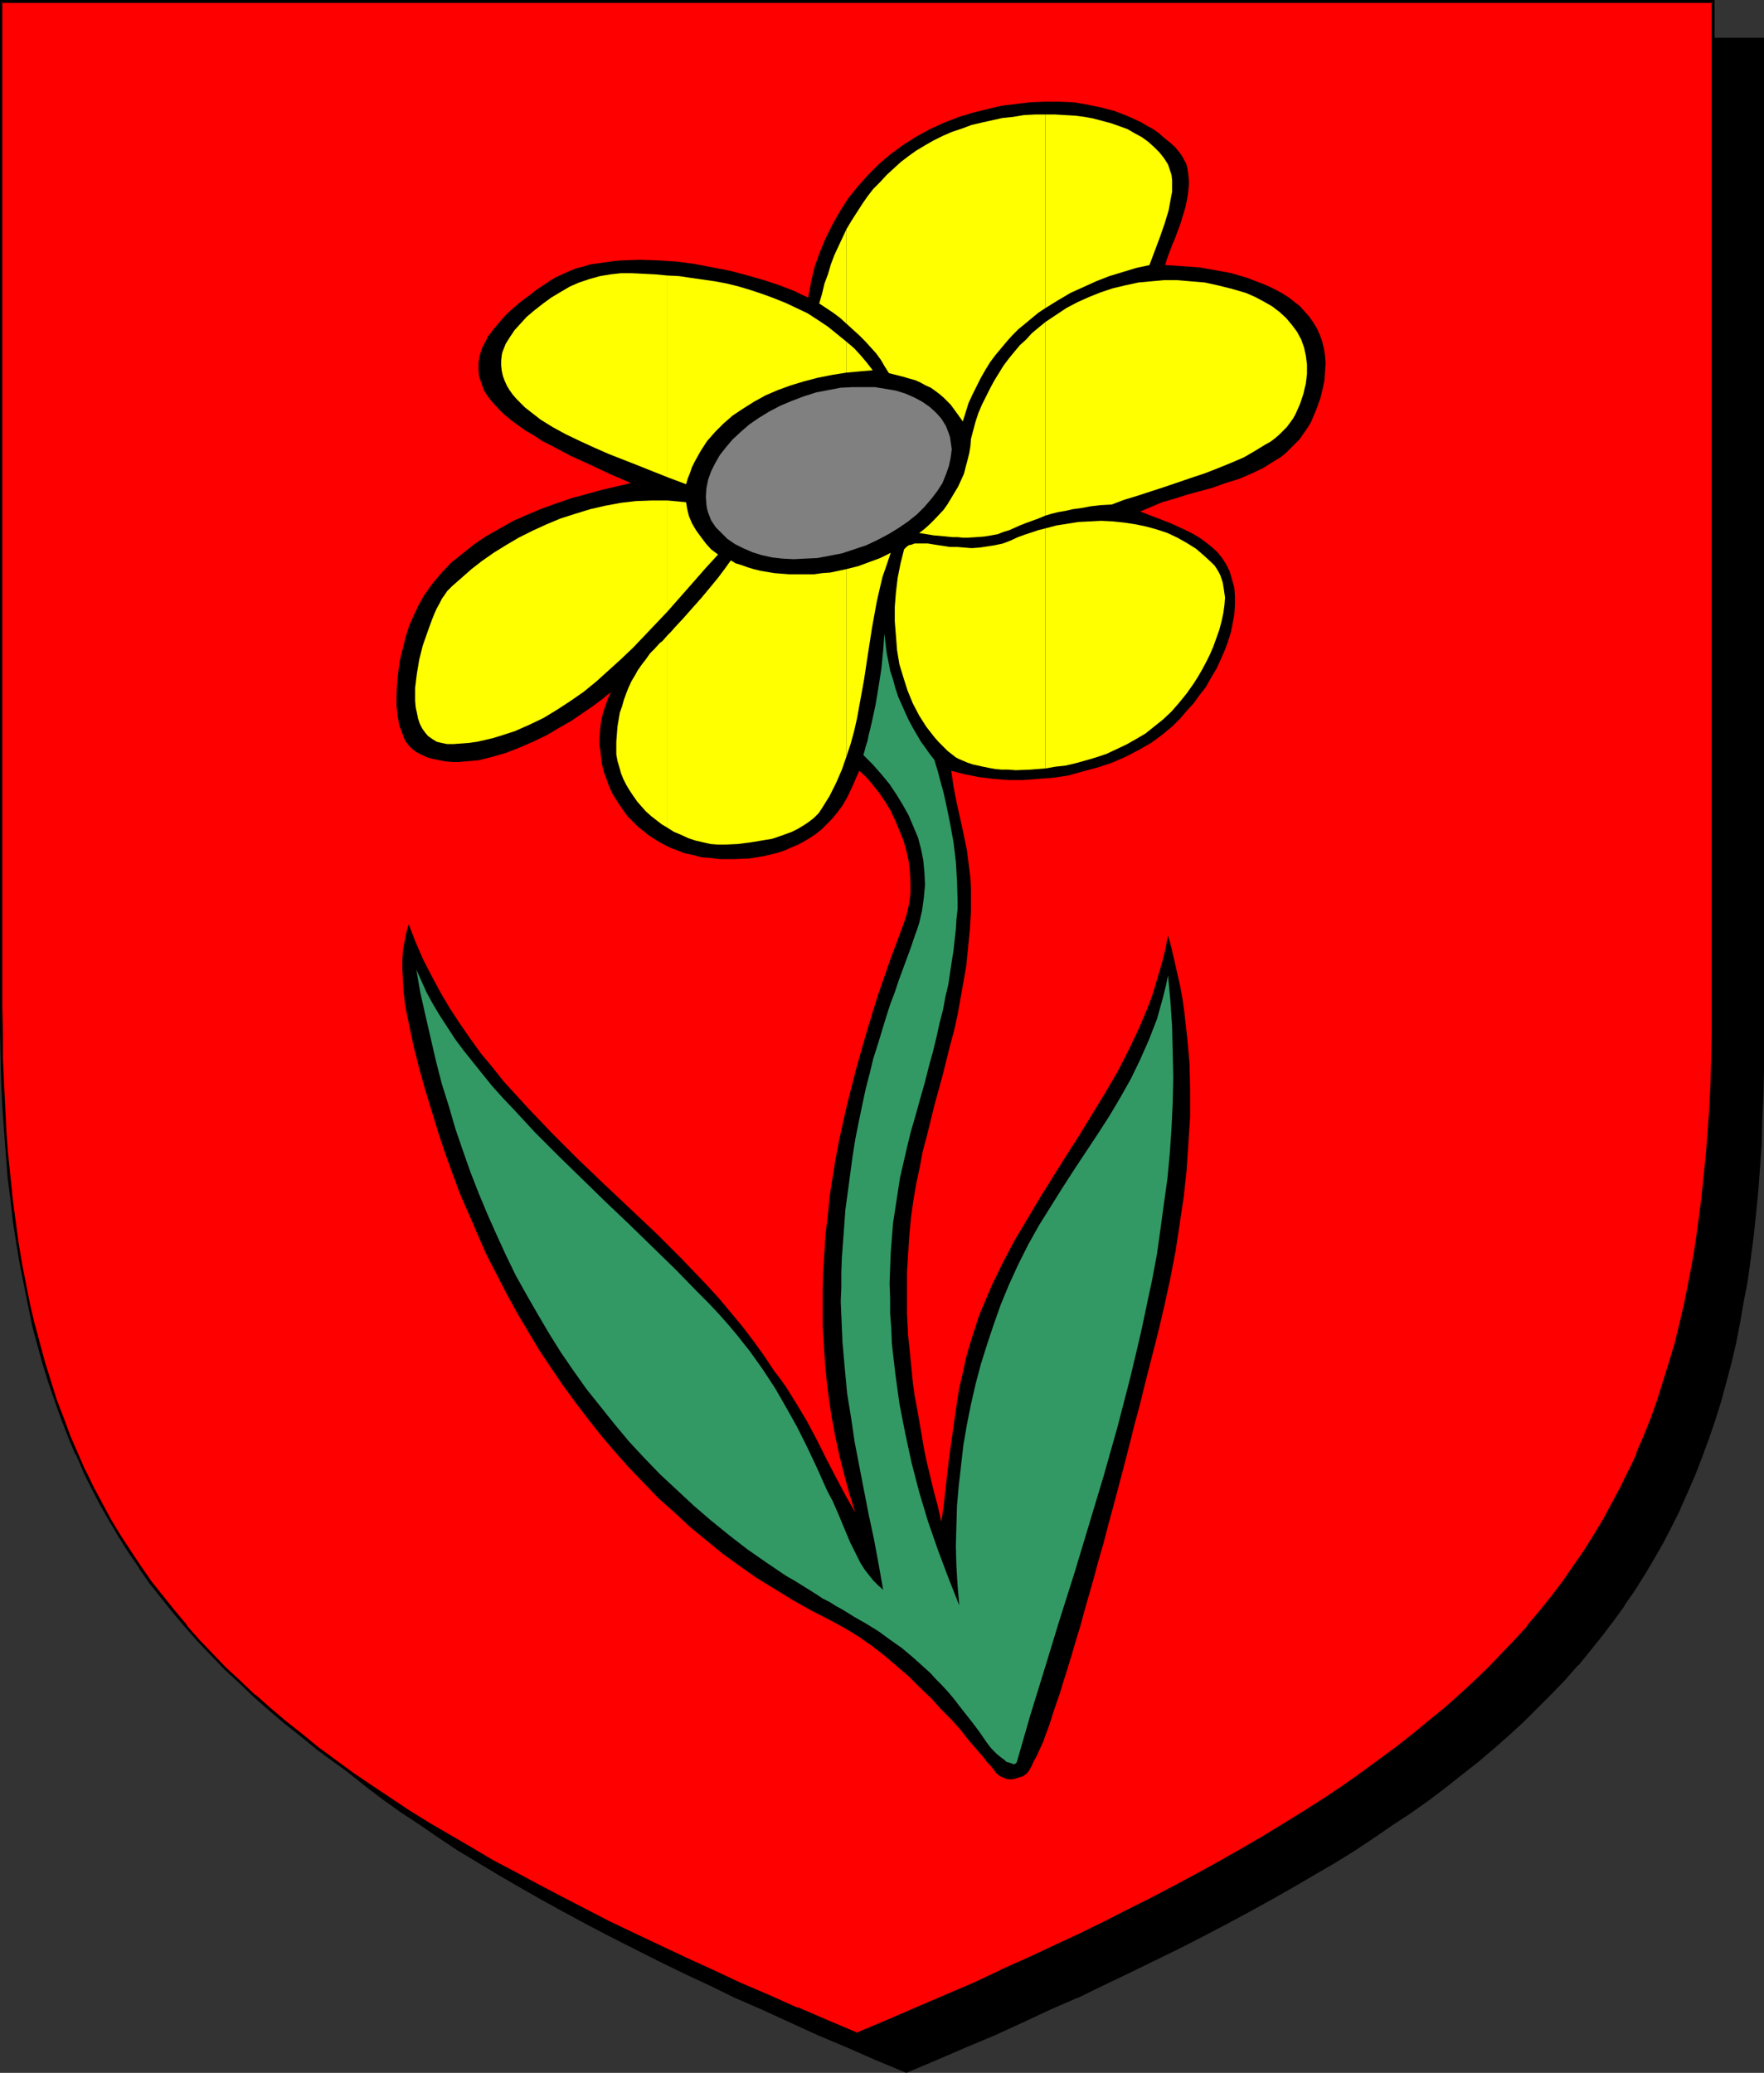 <?xml version="1.0" encoding="UTF-8" standalone="no"?>
<svg
   version="1.0"
   width="129.724mm"
   height="152.441mm"
   id="svg22"
   sodipodi:docname="Sunflower.wmf"
   xmlns:inkscape="http://www.inkscape.org/namespaces/inkscape"
   xmlns:sodipodi="http://sodipodi.sourceforge.net/DTD/sodipodi-0.dtd"
   xmlns="http://www.w3.org/2000/svg"
   xmlns:svg="http://www.w3.org/2000/svg">
  <rect width="100%" height="100%" fill="#333333" stroke="none"/>
  <sodipodi:namedview
     id="namedview22"
     pagecolor="#ffffff"
     bordercolor="#000000"
     borderopacity="0.25"
     inkscape:showpageshadow="2"
     inkscape:pageopacity="0.0"
     inkscape:pagecheckerboard="0"
     inkscape:deskcolor="#d1d1d1"
     inkscape:document-units="mm" />
  <defs
     id="defs1">
    <pattern
       id="WMFhbasepattern"
       patternUnits="userSpaceOnUse"
       width="6"
       height="6"
       x="0"
       y="0" />
  </defs>
  <path
     style="fill:#000000;fill-opacity:1;fill-rule:evenodd;stroke:none"
     d="m 251.934,575.832 8.403,-3.555 8.08,-3.555 8.08,-3.393 7.757,-3.555 7.757,-3.393 7.434,-3.393 7.272,-3.555 7.11,-3.393 6.949,-3.393 6.949,-3.393 6.626,-3.393 6.464,-3.393 6.302,-3.393 6.141,-3.393 5.979,-3.393 5.818,-3.393 5.656,-3.393 5.656,-3.393 5.333,-3.555 5.171,-3.393 5.171,-3.555 4.848,-3.555 4.848,-3.555 4.686,-3.555 4.363,-3.716 4.363,-3.716 4.202,-3.716 4.202,-3.716 3.878,-3.878 3.717,-3.878 3.717,-3.878 3.555,-3.878 3.394,-4.039 3.232,-4.039 3.07,-4.201 3.07,-4.201 2.909,-4.201 2.747,-4.362 2.586,-4.362 2.586,-4.524 2.424,-4.686 2.262,-4.524 2.101,-4.847 2.101,-4.847 1.939,-4.847 1.778,-5.009 1.778,-5.17 1.616,-5.17 1.454,-5.332 1.293,-5.493 1.293,-5.493 1.293,-5.655 0.97,-5.655 0.97,-5.978 0.97,-5.816 0.808,-6.14 0.646,-6.301 0.646,-6.301 0.485,-6.463 0.323,-6.624 0.323,-6.786 0.323,-6.947 v -6.947 l 0.162,-7.109 V 10.825 H 251.934 14.059 v 279.514 0 7.109 l 0.162,7.109 0.323,6.947 0.323,6.624 0.323,6.624 0.485,6.463 0.646,6.463 0.646,6.14 0.808,6.14 0.808,5.978 0.97,5.816 0.97,5.816 1.293,5.655 1.293,5.493 1.293,5.493 1.616,5.17 1.616,5.332 1.616,5.009 1.778,5.009 1.939,5.009 2.101,4.847 2.101,4.686 2.262,4.686 2.424,4.524 2.586,4.524 2.586,4.524 2.747,4.362 2.909,4.201 3.07,4.201 3.07,4.201 3.232,4.039 3.394,4.039 3.555,3.878 3.717,3.878 3.717,3.878 3.878,3.878 4.202,3.716 4.202,3.716 4.363,3.716 4.363,3.716 4.686,3.555 4.848,3.555 4.848,3.555 5.171,3.555 5.171,3.393 5.333,3.555 5.656,3.393 5.656,3.393 5.818,3.393 5.979,3.393 6.141,3.393 6.302,3.393 6.464,3.393 6.626,3.393 6.787,3.393 6.949,3.393 7.272,3.393 7.272,3.555 7.434,3.393 7.757,3.393 7.757,3.555 8.08,3.393 8.08,3.555 z"
     id="path1" />
  <path
     style="fill:#000000;fill-opacity:1;fill-rule:evenodd;stroke:none"
     d="m 251.934,576.155 8.403,-3.555 8.242,-3.555 8.08,-3.393 v 0 l 7.757,-3.555 7.595,-3.555 7.434,-3.231 h 0.162 l 7.272,-3.555 7.11,-3.393 6.949,-3.393 6.949,-3.393 6.626,-3.393 6.464,-3.393 6.302,-3.393 6.141,-3.393 5.979,-3.393 5.818,-3.393 5.818,-3.393 5.494,-3.393 5.333,-3.555 5.171,-3.555 5.171,-3.393 v 0 l 5.01,-3.555 4.686,-3.555 4.686,-3.716 4.525,-3.555 4.363,-3.716 4.202,-3.716 v 0 l 4.04,-3.716 3.878,-3.878 3.878,-3.878 3.717,-3.878 3.394,-3.878 h 0.162 l 3.394,-4.201 3.232,-4.039 3.07,-4.039 3.07,-4.201 v -0.162 l 2.909,-4.201 2.747,-4.362 2.586,-4.362 2.586,-4.524 2.424,-4.686 2.262,-4.524 v -0.162 l 2.101,-4.686 v 0 l 2.101,-4.847 1.939,-5.009 1.778,-4.847 1.778,-5.17 1.616,-5.17 1.454,-5.332 1.454,-5.493 v 0 l 1.293,-5.493 1.131,-5.816 0.97,-5.655 1.131,-5.816 0.808,-5.978 0.808,-6.14 0.646,-6.14 0.646,-6.463 v 0 l 0.485,-6.463 0.485,-6.624 0.162,-6.786 0.323,-6.947 0.162,-6.947 V 290.501 10.502 H 13.736 v 279.838 7.109 l 0.162,7.109 0.162,6.947 0.323,6.624 0.485,6.624 0.485,6.463 v 0.162 l 0.485,6.301 0.808,6.14 0.646,6.14 0.97,5.978 0.97,5.978 0.97,5.655 1.293,5.655 1.131,5.493 v 0.162 l 1.454,5.332 1.454,5.332 1.616,5.332 1.778,5.009 1.778,5.009 1.939,5.009 2.101,4.847 v 0 l 2.101,4.686 v 0 l 2.424,4.686 2.262,4.524 2.586,4.524 2.586,4.524 2.747,4.362 2.909,4.201 3.07,4.201 v 0.162 l 3.07,4.039 3.232,4.039 3.394,4.039 3.555,4.039 v 0 l 3.717,3.878 3.878,3.878 3.878,3.878 4.04,3.716 v 0 l 4.202,3.716 4.363,3.716 4.525,3.555 4.686,3.716 4.686,3.555 5.01,3.555 v 0 l 5.171,3.393 5.171,3.555 5.333,3.555 5.656,3.393 5.656,3.393 5.818,3.393 5.979,3.393 6.141,3.393 6.302,3.393 6.464,3.393 13.413,6.786 6.949,3.393 7.272,3.393 7.272,3.555 v 0 l 7.434,3.231 7.757,3.555 7.757,3.555 v 0 l 8.08,3.393 8.08,3.555 8.565,3.555 0.162,-0.646 -8.403,-3.716 -8.242,-3.393 -7.918,-3.555 v 0.162 l -7.757,-3.555 -7.757,-3.393 -7.434,-3.393 v 0 l -7.272,-3.555 -7.11,-3.393 -6.949,-3.393 -13.574,-6.786 -6.464,-3.393 -6.302,-3.393 -6.141,-3.393 -5.979,-3.393 -5.818,-3.393 -5.656,-3.393 -5.494,-3.393 -5.494,-3.555 -5.171,-3.393 -5.171,-3.555 h 0.162 l -5.01,-3.555 -4.686,-3.555 -4.686,-3.555 -4.525,-3.716 -4.363,-3.716 -4.202,-3.716 v 0.162 l -4.04,-3.716 -3.878,-3.878 -3.878,-3.878 -3.555,-3.878 v 0 l -3.555,-4.039 -3.394,-4.039 -3.232,-4.039 -3.07,-4.039 v 0 l -3.07,-4.201 -2.909,-4.201 -2.747,-4.524 -2.747,-4.362 -2.424,-4.524 -2.424,-4.524 -2.262,-4.686 v 0 l -2.101,-4.686 v 0 l -2.101,-4.847 -1.778,-5.009 -1.939,-4.847 -1.616,-5.17 -1.616,-5.17 -1.454,-5.332 -1.454,-5.493 v 0.162 l -1.293,-5.655 -1.131,-5.655 -1.131,-5.655 -0.97,-5.816 -0.808,-6.14 -0.808,-5.978 -0.646,-6.301 -0.646,-6.301 v 0 l -0.485,-6.463 -0.323,-6.624 -0.323,-6.624 -0.323,-6.947 v -7.109 l -0.162,-7.109 V 10.825 l -0.323,0.323 H 489.971 l -0.323,-0.323 V 290.501 l -0.162,7.109 -0.162,6.947 -0.162,6.947 -0.323,6.786 -0.485,6.624 -0.485,6.463 v -0.162 l -0.646,6.463 -0.646,6.14 -0.646,6.14 -0.97,5.978 -0.97,5.816 -1.131,5.816 -1.131,5.655 -1.293,5.493 v 0 l -1.454,5.332 -1.454,5.332 -1.616,5.17 -1.616,5.17 -1.778,5.009 -2.101,4.847 -1.939,4.847 v 0 l -2.101,4.847 v -0.162 l -2.262,4.686 -2.424,4.686 -2.586,4.362 -2.586,4.362 -2.747,4.524 -2.909,4.201 v 0 l -2.909,4.201 -3.232,4.039 -3.232,4.039 -3.394,4.201 v 0 l -3.394,3.878 -3.717,3.878 -3.878,3.878 -3.878,3.878 -4.04,3.716 v -0.162 l -4.202,3.716 -4.363,3.716 -4.525,3.716 -4.686,3.555 -4.686,3.555 -5.01,3.555 h 0.162 l -5.171,3.555 -5.171,3.393 -5.333,3.555 -5.656,3.393 -5.656,3.393 -5.818,3.393 -5.979,3.393 -6.141,3.393 -6.302,3.393 -6.464,3.393 -6.787,3.393 -6.787,3.393 -6.949,3.393 -7.11,3.393 -7.272,3.555 v 0 l -7.434,3.393 -7.595,3.393 -7.918,3.555 v -0.162 l -7.918,3.555 -8.242,3.393 -8.403,3.716 h 0.323 z"
     id="path2" />
  <path
     style="fill:#ff0000;fill-opacity:1;fill-rule:evenodd;stroke:none"
     d="m 238.198,565.33 8.403,-3.555 8.08,-3.393 8.08,-3.555 7.757,-3.393 7.757,-3.555 7.434,-3.393 7.272,-3.393 7.272,-3.393 6.949,-3.393 6.787,-3.393 6.626,-3.393 6.464,-3.393 6.302,-3.393 6.141,-3.393 6.141,-3.555 5.656,-3.231 5.818,-3.555 5.494,-3.393 5.333,-3.555 5.333,-3.393 5.01,-3.555 4.848,-3.555 4.848,-3.555 4.686,-3.555 4.525,-3.716 4.363,-3.716 4.04,-3.555 4.202,-3.878 3.878,-3.716 3.878,-3.878 3.555,-3.878 3.555,-4.039 3.394,-4.039 3.232,-4.039 3.232,-4.201 2.909,-4.201 2.909,-4.201 2.747,-4.362 2.747,-4.524 2.424,-4.362 2.424,-4.686 2.262,-4.686 2.262,-4.686 1.939,-4.847 1.939,-5.009 1.778,-4.847 1.778,-5.17 1.616,-5.17 1.454,-5.332 1.293,-5.493 1.293,-5.493 1.293,-5.655 0.97,-5.655 0.97,-5.978 0.97,-5.978 0.808,-6.14 0.646,-6.14 0.646,-6.301 0.485,-6.463 0.323,-6.786 0.323,-6.624 0.162,-6.947 0.162,-7.109 V 279.838 0.485 H 238.198 0.323 V 279.838 v 7.109 l 0.162,7.109 0.323,6.947 0.323,6.624 0.323,6.786 0.485,6.463 0.646,6.301 0.646,6.14 0.808,6.14 0.808,5.978 0.97,5.978 1.131,5.655 1.131,5.655 1.293,5.493 1.293,5.332 1.616,5.493 1.616,5.17 1.616,5.17 1.778,4.847 1.939,5.009 2.101,4.847 2.101,4.686 2.262,4.686 2.424,4.686 2.586,4.362 2.586,4.524 2.747,4.201 2.909,4.362 2.909,4.201 3.232,4.201 3.232,4.039 3.394,4.039 3.555,3.878 3.555,4.039 3.878,3.716 3.878,3.878 4.04,3.716 4.363,3.716 4.202,3.716 4.525,3.555 4.686,3.716 4.686,3.555 5.01,3.555 5.01,3.393 5.333,3.555 5.333,3.393 5.494,3.555 5.656,3.393 5.979,3.393 5.979,3.393 6.141,3.393 6.302,3.393 6.464,3.393 6.626,3.393 6.787,3.555 6.949,3.393 7.272,3.393 7.272,3.393 7.434,3.393 7.595,3.555 7.918,3.393 7.918,3.555 8.242,3.393 z"
     id="path3" />
  <path
     style="fill:#000000;fill-opacity:1;fill-rule:evenodd;stroke:none"
     d="m 238.198,565.815 8.403,-3.555 8.242,-3.555 8.08,-3.393 v -0.162 l 7.757,-3.555 7.595,-3.393 h 0.162 l 7.434,-3.393 7.434,-3.393 7.11,-3.555 6.949,-3.393 6.787,-3.231 6.626,-3.393 6.464,-3.393 6.302,-3.393 6.141,-3.393 6.141,-3.555 5.656,-3.393 5.818,-3.393 5.494,-3.393 5.333,-3.555 5.333,-3.393 5.01,-3.555 5.01,-3.555 v 0 l 4.848,-3.555 4.525,-3.555 4.525,-3.716 4.363,-3.716 4.202,-3.716 v 0 l 4.04,-3.716 4.04,-3.878 3.717,-3.878 3.717,-3.878 3.555,-3.878 v 0 l 3.394,-4.039 3.232,-4.039 3.232,-4.201 v 0 l 2.909,-4.362 2.909,-4.201 2.747,-4.362 2.586,-4.362 2.586,-4.524 2.424,-4.524 2.262,-4.686 v -0.162 l 2.101,-4.686 h 0.162 l 1.939,-4.847 1.939,-5.009 1.939,-5.009 1.616,-5.009 1.616,-5.332 1.454,-5.17 v -0.162 l 1.454,-5.332 1.293,-5.655 1.131,-5.655 0.97,-5.655 1.131,-5.816 0.808,-6.14 0.808,-5.978 0.646,-6.301 0.646,-6.301 v 0 l 0.485,-6.463 0.323,-6.786 0.323,-6.624 0.323,-6.947 v -7.109 l 0.162,-7.109 V 0 H 0 v 279.838 7.109 l 0.162,7.109 0.162,6.947 0.323,6.624 0.485,6.786 0.485,6.463 v 0 l 0.485,6.301 0.808,6.301 0.646,5.978 0.97,6.14 0.97,5.816 1.131,5.655 1.131,5.655 1.131,5.493 v 0.162 l 1.454,5.332 1.454,5.332 1.616,5.17 1.778,5.17 1.778,5.009 1.939,5.009 1.939,4.686 h 0.162 l 2.101,4.847 v 0.162 l 2.262,4.524 2.424,4.686 2.586,4.524 2.586,4.362 2.747,4.362 2.909,4.201 v 0.162 l 2.909,4.201 3.232,4.039 3.232,4.039 3.394,4.039 v 0 l 3.555,4.039 3.717,3.878 3.717,3.878 4.04,3.716 4.04,3.878 v 0 l 4.202,3.716 4.363,3.716 4.525,3.555 4.525,3.716 4.848,3.555 v 0 l 5.01,3.555 5.01,3.393 5.171,3.555 5.494,3.393 5.494,3.555 5.656,3.393 5.818,3.393 5.979,3.393 6.302,3.393 6.302,3.393 6.464,3.393 13.413,6.786 6.949,3.393 14.544,6.947 7.434,3.393 v 0 l 7.757,3.393 7.757,3.555 8.08,3.393 v 0.162 l 8.08,3.555 8.565,3.555 0.162,-0.808 -8.403,-3.555 -8.242,-3.555 v 0.162 l -7.918,-3.555 -7.918,-3.393 -7.595,-3.555 v 0 l -7.434,-3.393 -14.382,-6.786 -7.11,-3.393 -13.413,-6.947 -6.464,-3.393 -6.302,-3.393 -6.141,-3.231 -5.979,-3.555 -5.818,-3.393 -5.818,-3.393 -5.494,-3.393 -5.333,-3.555 -5.333,-3.555 -5.01,-3.393 -4.848,-3.555 v 0 L 88.557,485.677 84.032,481.961 79.507,478.406 75.144,474.69 70.942,470.974 v 0.162 l -4.04,-3.878 -4.04,-3.716 -3.717,-3.878 -3.717,-3.878 -3.555,-4.039 h 0.162 l -3.394,-4.039 -3.232,-4.039 -3.232,-4.039 -2.909,-4.201 v 0 l -2.909,-4.362 -2.747,-4.201 -2.747,-4.524 -2.424,-4.524 -2.424,-4.524 -2.262,-4.686 v 0.162 l -2.101,-4.847 v 0 l -2.101,-4.847 -1.778,-4.847 -1.939,-5.009 -1.616,-5.17 -1.616,-5.17 -1.454,-5.332 -1.454,-5.493 v 0.162 l -1.293,-5.493 -1.131,-5.655 -1.131,-5.816 -0.97,-5.816 -0.808,-5.978 -0.808,-6.14 -0.646,-6.301 -0.646,-6.301 v 0.162 l -0.485,-6.463 -0.323,-6.786 -0.323,-6.624 -0.323,-6.947 v -7.109 L 0.646,279.838 V 0.485 L 0.323,0.808 H 476.073 l -0.323,-0.323 V 279.838 v 7.109 l -0.162,7.109 -0.162,6.947 -0.323,6.624 -0.485,6.786 -0.485,6.463 v -0.162 l -0.646,6.301 -0.646,6.301 -0.808,6.14 -0.808,5.978 -0.97,5.816 -1.131,5.816 -1.131,5.655 -1.293,5.493 -1.293,5.332 v 0 l -1.616,5.332 -1.616,5.17 -1.616,5.17 -1.778,5.009 -1.939,4.847 -2.101,4.847 h 0.162 l -2.262,4.847 v -0.162 l -2.262,4.686 -2.424,4.524 -2.424,4.524 -2.747,4.524 -2.747,4.362 -2.909,4.201 -2.909,4.201 v 0 l -3.07,4.039 -3.394,4.201 -3.394,4.039 h 0.162 l -3.555,3.878 -3.717,3.878 -3.717,3.878 -4.04,3.878 -4.04,3.716 v 0 l -4.202,3.716 -4.363,3.555 -4.525,3.716 -4.525,3.555 -4.848,3.555 v 0 l -4.848,3.555 -5.01,3.555 -5.333,3.555 -5.333,3.393 -5.494,3.393 -5.818,3.555 -5.818,3.393 -5.979,3.393 -6.141,3.393 -6.302,3.393 -6.464,3.393 -6.787,3.393 -6.626,3.393 -6.949,3.393 -7.272,3.393 -7.272,3.393 -7.595,3.393 h 0.162 l -7.595,3.555 -7.918,3.393 v 0 l -7.918,3.393 -8.242,3.555 -8.403,3.555 h 0.323 z"
     id="path4" />
  <path
     style="fill:#000000;fill-opacity:1;fill-rule:evenodd;stroke:none"
     d="m 284.254,493.755 0.485,-0.323 0.646,-0.485 0.646,-0.808 0.646,-1.131 0.646,-1.454 0.808,-1.454 0.808,-1.777 0.97,-2.1 0.808,-2.262 0.97,-2.585 0.808,-2.585 0.97,-2.908 1.131,-3.231 0.97,-3.231 1.131,-3.555 1.131,-3.716 1.131,-3.878 1.293,-4.201 1.131,-4.201 1.293,-4.524 1.293,-4.524 1.293,-4.847 1.454,-5.009 1.293,-5.009 1.454,-5.332 1.454,-5.493 1.454,-5.493 1.454,-5.655 1.454,-5.816 1.616,-5.978 1.454,-5.978 1.616,-6.301 1.939,-7.594 1.778,-7.594 1.616,-7.432 1.454,-7.594 1.131,-7.432 1.131,-7.594 0.808,-7.432 0.485,-7.432 0.485,-7.432 v -7.271 l -0.162,-7.432 -0.646,-7.271 -0.808,-7.109 -0.485,-3.555 -0.646,-3.555 -0.808,-3.555 -0.808,-3.555 -0.808,-3.555 -0.97,-3.555 -0.646,3.393 -0.808,3.393 -0.97,3.393 -0.97,3.231 -0.97,3.231 -1.131,3.07 -1.293,3.07 -1.293,3.07 -2.909,6.14 -3.07,5.978 -3.394,5.816 -3.555,5.816 -3.555,5.816 -3.717,5.816 -7.272,11.633 -3.555,5.978 -3.555,5.978 -3.232,6.14 -3.07,6.301 -1.778,4.201 -1.778,4.201 -1.293,4.039 -1.293,4.039 -1.131,4.039 -0.808,3.878 -0.97,4.039 -0.646,4.039 -1.131,7.917 -1.131,8.078 -0.97,8.563 -0.485,4.362 -0.646,4.362 -0.97,-4.362 -1.131,-4.201 -0.97,-4.039 -0.97,-4.039 -0.808,-3.878 -0.646,-3.878 -0.646,-3.716 -0.646,-3.716 -0.646,-3.393 -0.485,-3.555 -0.323,-3.393 -0.323,-3.231 -0.323,-3.231 -0.323,-3.07 -0.162,-3.07 -0.162,-3.07 v -5.816 -5.655 l 0.323,-5.17 0.323,-5.17 0.485,-5.009 0.646,-4.686 0.808,-4.686 0.97,-4.524 0.808,-4.362 1.131,-4.201 2.101,-8.563 2.262,-8.24 2.101,-8.402 1.131,-4.201 0.97,-4.362 0.808,-4.524 0.808,-4.524 0.808,-4.686 0.485,-4.847 0.485,-5.009 0.323,-5.17 v -3.231 -3.07 l -0.162,-2.908 -0.323,-2.747 -0.323,-2.585 -0.323,-2.585 -0.485,-2.262 -0.485,-2.424 -0.97,-4.362 -0.97,-4.362 -0.808,-4.201 -0.323,-2.262 -0.323,-2.1 3.717,0.969 4.04,0.808 4.04,0.485 4.04,0.323 h 4.202 l 4.202,-0.323 4.202,-0.323 4.202,-0.646 4.04,-1.131 4.202,-1.131 3.878,-1.293 3.717,-1.616 3.717,-1.939 3.394,-1.939 3.07,-2.262 2.909,-2.424 2.101,-2.1 1.778,-2.1 1.939,-2.1 1.616,-2.262 1.778,-2.262 1.454,-2.585 1.454,-2.424 1.131,-2.424 1.131,-2.585 0.97,-2.585 0.808,-2.585 0.485,-2.424 0.485,-2.585 0.162,-2.585 v -2.424 l -0.162,-2.424 -0.646,-2.262 -0.646,-2.262 -0.97,-1.939 -1.131,-1.777 -1.293,-1.616 -1.616,-1.454 -1.616,-1.293 -1.778,-1.293 -1.939,-1.131 -1.939,-0.969 -4.202,-1.939 -4.202,-1.616 -4.202,-1.616 3.07,-1.293 3.07,-1.293 3.394,-0.969 3.555,-1.131 3.555,-0.969 3.555,-0.969 3.555,-1.293 3.717,-1.131 3.394,-1.454 3.394,-1.616 3.07,-1.939 1.616,-0.969 1.454,-1.131 1.293,-1.293 1.293,-1.293 1.293,-1.293 1.131,-1.616 1.131,-1.616 0.97,-1.616 0.808,-1.939 0.808,-1.939 0.97,-2.747 0.646,-2.585 0.485,-2.424 0.162,-2.424 0.162,-2.262 -0.162,-2.1 -0.323,-2.1 -0.485,-1.939 -0.646,-1.777 -0.808,-1.777 -0.97,-1.616 -1.131,-1.616 -1.293,-1.454 -1.293,-1.454 -3.07,-2.424 -1.778,-1.131 -1.778,-0.969 -1.939,-0.969 -1.939,-0.808 -2.101,-0.808 -2.101,-0.808 -4.363,-1.293 -4.363,-0.808 -4.686,-0.808 -4.686,-0.323 -4.686,-0.323 0.485,-1.616 0.646,-1.777 0.808,-2.1 0.808,-1.939 1.616,-4.362 1.293,-4.362 0.485,-2.262 0.323,-2.262 0.162,-2.262 -0.162,-2.1 -0.323,-2.1 -0.323,-1.131 -0.485,-0.808 -0.485,-0.969 -0.646,-0.969 -0.646,-0.808 -0.808,-0.969 -1.454,-1.293 -1.616,-1.293 -1.454,-1.293 -1.616,-1.131 -1.778,-0.969 -1.616,-0.969 -1.778,-0.808 -1.778,-0.808 -3.717,-1.454 -3.717,-0.969 -3.878,-0.808 -3.878,-0.646 -4.04,-0.162 h -3.878 l -4.04,0.162 -4.04,0.485 -4.04,0.485 -4.04,0.969 -3.878,0.969 -3.717,1.131 -4.202,1.616 -3.878,1.777 -3.878,2.1 -3.555,2.262 -3.555,2.585 -3.232,2.747 -3.07,3.07 -2.747,3.07 -2.747,3.393 -2.262,3.555 -2.101,3.716 -1.939,3.878 -1.616,3.878 -1.454,4.039 -0.97,4.201 -0.808,4.362 -1.778,-0.808 -1.939,-0.969 -4.202,-1.616 -4.363,-1.454 -4.525,-1.293 -4.848,-1.293 -5.01,-0.969 -5.01,-0.969 -5.01,-0.646 -5.01,-0.323 -5.01,-0.162 -4.848,0.162 -2.262,0.162 -2.262,0.323 -2.262,0.323 -2.262,0.323 -2.101,0.646 -1.939,0.485 -1.939,0.808 -1.778,0.808 -1.778,0.808 -1.616,0.969 -1.939,1.293 -1.939,1.293 -1.616,1.293 -1.778,1.293 -1.454,1.131 -1.454,1.293 -1.293,1.131 -1.131,1.131 -1.131,1.293 -0.97,1.131 -0.97,1.131 -0.808,1.131 -0.808,0.969 -0.485,1.131 -0.646,1.131 -0.485,0.969 -0.646,2.1 -0.323,1.939 v 2.1 l 0.162,1.777 0.646,1.777 0.646,1.939 1.131,1.777 1.293,1.616 1.454,1.616 1.616,1.616 1.939,1.616 1.939,1.454 2.262,1.616 2.262,1.293 2.424,1.616 2.586,1.293 5.171,2.747 5.656,2.585 2.747,1.293 2.747,1.293 5.656,2.424 -4.04,0.969 -4.202,0.969 -4.04,1.131 -4.202,1.131 -4.202,1.454 -4.04,1.454 -3.878,1.616 -4.04,1.777 -3.717,2.1 -3.717,2.1 -3.394,2.262 -3.232,2.585 -3.232,2.585 -2.747,2.908 -2.586,3.07 -1.131,1.616 -1.131,1.616 -1.454,2.585 -1.293,2.747 -1.293,2.908 -0.97,3.07 -0.808,3.231 -0.808,3.231 -0.485,3.393 -0.323,3.231 -0.162,3.231 v 2.908 l 0.323,2.908 0.485,2.747 0.485,1.131 0.808,2.262 0.485,0.969 0.646,0.808 0.646,0.808 0.808,0.646 0.808,0.646 1.616,0.808 1.454,0.646 1.778,0.485 1.616,0.323 1.778,0.323 1.778,0.162 h 1.778 l 1.778,-0.162 1.939,-0.162 1.778,-0.162 3.878,-0.969 3.878,-1.131 3.717,-1.454 3.717,-1.616 3.717,-1.777 3.555,-2.1 3.394,-1.939 3.07,-2.1 3.07,-2.1 2.586,-1.939 1.131,-0.969 1.131,-0.808 -0.808,1.616 -0.646,1.777 -0.646,1.939 -0.485,1.777 -0.323,1.939 -0.162,1.777 -0.162,1.939 v 1.939 l 0.323,1.939 0.162,1.939 0.323,1.939 0.485,1.777 0.646,1.777 0.646,1.777 0.808,1.939 0.97,1.616 1.131,1.777 1.131,1.616 1.131,1.616 1.454,1.454 1.454,1.454 1.616,1.293 1.616,1.293 1.778,1.131 1.939,1.131 1.939,0.969 2.101,0.808 2.101,0.808 2.262,0.485 2.424,0.646 2.424,0.162 2.586,0.323 h 1.939 2.101 l 4.04,-0.162 2.101,-0.323 1.939,-0.323 2.101,-0.485 1.939,-0.485 1.939,-0.646 1.778,-0.808 1.939,-0.808 1.778,-0.969 1.616,-0.969 1.454,-0.969 1.616,-1.293 1.293,-1.293 1.616,-1.616 1.454,-1.777 1.454,-1.939 1.131,-1.939 0.97,-1.939 0.97,-2.1 0.808,-1.939 0.808,-1.777 1.939,1.777 1.778,2.1 1.778,2.262 1.778,2.585 1.454,2.424 1.293,2.747 1.131,2.747 1.131,2.747 0.808,2.908 0.646,2.908 0.323,2.908 0.162,2.908 v 2.908 l -0.323,2.747 -0.646,2.908 -0.808,2.585 -3.717,10.017 -3.555,10.179 -3.07,10.017 -2.909,10.179 -2.586,10.179 -1.131,5.009 -1.131,5.17 -0.97,5.17 -0.808,5.009 -0.808,5.17 -0.485,5.17 -0.646,5.17 -0.323,5.17 -0.323,5.009 -0.162,5.17 v 5.17 5.17 l 0.323,5.17 0.323,5.17 0.485,5.17 0.646,5.17 0.808,5.17 0.97,5.17 1.131,5.17 1.293,5.17 1.454,5.332 1.616,5.17 -2.747,-4.847 -2.747,-5.17 -2.586,-5.009 -2.586,-5.17 -2.747,-5.17 -2.909,-4.847 -2.909,-4.686 -1.616,-2.262 -1.616,-2.1 -2.909,-4.362 -2.909,-4.039 -3.07,-4.039 -3.232,-3.878 -3.232,-3.878 -3.394,-3.716 -6.949,-7.271 -7.11,-7.109 -14.544,-13.733 -7.272,-6.947 -7.11,-7.109 -6.787,-7.109 -3.394,-3.716 -3.394,-3.716 -3.07,-3.878 -3.232,-3.878 -2.909,-4.039 -2.909,-4.201 -2.747,-4.201 -2.586,-4.362 -2.424,-4.524 -2.424,-4.686 -2.101,-4.847 -1.939,-5.009 -0.646,2.262 -0.485,2.424 -0.485,2.585 -0.162,2.585 v 2.747 l 0.162,2.908 0.162,2.908 0.323,2.908 0.485,3.07 0.646,3.07 1.293,6.14 1.616,6.463 1.778,6.301 1.778,5.816 1.778,5.816 1.939,5.816 2.101,5.816 2.101,5.655 2.424,5.493 2.424,5.655 2.424,5.493 2.747,5.332 2.747,5.332 2.909,5.332 3.07,5.17 3.07,5.17 3.232,4.847 3.394,5.009 3.555,4.847 3.555,4.686 3.717,4.686 3.717,4.362 3.878,4.362 4.202,4.362 4.04,4.201 4.363,3.878 4.363,4.039 4.525,3.716 4.525,3.716 4.686,3.393 4.848,3.393 5.01,3.07 5.01,3.07 5.171,2.908 5.333,2.747 3.878,2.1 3.717,2.262 3.717,2.585 3.555,2.747 3.394,2.908 3.394,2.908 3.07,3.07 3.232,3.07 2.747,3.07 2.909,2.908 2.586,2.908 2.262,2.908 2.262,2.585 1.939,2.262 0.808,1.131 0.97,0.969 0.808,0.969 0.646,0.969 0.97,0.808 0.97,0.485 0.808,0.323 0.97,0.162 h 0.808 l 0.808,-0.162 0.97,-0.323 z"
     id="path5" />
  <path
     style="fill:#329965;fill-opacity:1;fill-rule:evenodd;stroke:none"
     d="m 282.638,489.716 3.717,-12.926 4.04,-13.087 4.04,-13.249 4.202,-13.249 4.04,-13.41 4.04,-13.41 3.878,-13.733 3.555,-13.733 1.616,-6.786 1.616,-6.947 1.454,-6.947 1.454,-6.786 1.293,-6.947 0.97,-6.947 0.97,-7.109 0.97,-6.947 0.646,-6.947 0.485,-7.109 0.323,-6.947 0.162,-7.109 -0.162,-7.109 -0.162,-6.947 -0.485,-7.109 -0.646,-7.109 -0.646,3.07 -0.808,3.231 -0.808,2.908 -0.808,2.908 -1.131,2.908 -1.131,2.908 -2.424,5.493 -2.586,5.332 -2.909,5.17 -3.07,5.17 -3.232,5.009 -6.626,10.017 -3.232,5.009 -3.232,5.17 -3.232,5.17 -3.07,5.493 -2.747,5.493 -2.586,5.655 -2.262,5.493 -1.939,5.493 -1.778,5.332 -1.778,5.655 -1.454,5.493 -1.293,5.655 -1.131,5.655 -0.97,5.655 -0.646,5.655 -0.646,5.655 -0.485,5.493 -0.162,5.655 -0.162,5.655 0.162,5.493 0.323,5.493 0.485,5.493 -3.07,-7.755 -2.909,-7.755 -2.747,-7.917 -2.424,-8.078 -2.101,-8.078 -1.778,-8.24 -1.616,-8.24 -1.131,-8.24 -0.97,-8.402 -0.162,-4.201 -0.323,-4.201 v -4.201 l -0.162,-4.201 0.162,-4.201 0.162,-4.362 0.323,-4.039 0.323,-4.201 0.646,-4.201 0.646,-4.201 0.646,-4.201 0.97,-4.201 0.97,-4.201 0.97,-4.039 1.454,-5.009 1.293,-4.686 1.293,-4.524 1.131,-4.524 1.131,-4.039 0.97,-4.039 0.808,-3.716 0.97,-3.716 0.646,-3.555 0.808,-3.393 0.485,-3.231 0.485,-3.231 0.485,-3.07 0.323,-2.908 0.323,-2.908 0.162,-2.747 0.323,-2.908 v -2.585 l -0.162,-5.332 -0.323,-5.332 -0.646,-5.332 -0.97,-5.332 -1.131,-5.493 -0.646,-2.908 -0.808,-2.908 -0.808,-3.07 -0.97,-3.231 -1.293,-1.616 -1.131,-1.616 -1.293,-1.777 -1.131,-1.939 -1.131,-1.939 -1.131,-2.1 -0.97,-2.1 -1.939,-4.362 -0.808,-2.424 -0.646,-2.424 -0.808,-2.424 -0.485,-2.585 -0.485,-2.424 -0.323,-2.747 -0.323,-2.585 -0.162,2.424 -0.162,2.262 -0.485,5.009 -0.808,5.17 -0.808,4.847 -0.485,2.262 -0.485,2.262 -0.485,2.1 -0.485,1.939 -0.323,1.616 -0.485,1.454 -0.323,1.293 -0.323,1.131 2.586,2.585 2.424,2.747 2.262,2.747 1.939,2.908 1.778,2.908 1.616,2.908 1.293,3.07 1.293,3.07 0.808,3.07 0.646,3.231 0.323,3.393 0.162,3.393 -0.323,3.555 -0.485,3.555 -0.808,3.555 -0.646,1.939 -0.646,1.777 -0.97,2.908 -1.131,3.07 -1.131,3.07 -1.131,3.07 -1.131,3.393 -1.293,3.393 -1.131,3.555 -1.131,3.716 -1.131,3.716 -1.293,4.039 -0.97,4.039 -1.131,4.362 -0.97,4.524 -0.97,4.686 -0.97,4.847 -0.808,5.17 -0.646,4.847 -0.646,4.847 -0.646,4.686 -0.323,4.524 -0.323,4.362 -0.323,4.362 -0.162,4.201 v 4.039 l -0.162,4.039 0.162,3.878 0.162,3.716 0.162,3.716 0.646,7.271 0.646,6.947 1.131,6.947 0.97,6.624 2.586,13.41 1.293,6.624 1.454,6.786 1.293,6.947 1.293,7.271 -1.454,-1.293 -1.293,-1.293 -1.293,-1.616 -1.131,-1.454 -1.131,-1.777 -0.97,-1.939 -1.939,-3.878 -1.616,-3.878 -1.616,-3.878 -1.616,-3.716 -0.97,-1.777 -0.808,-1.616 -2.586,-5.816 -2.747,-5.816 -2.747,-5.493 -3.07,-5.493 -3.07,-5.332 -3.394,-5.17 -3.555,-5.009 -3.717,-4.686 -2.586,-3.07 -2.586,-2.908 -2.909,-3.07 -2.909,-2.908 -5.979,-6.14 -6.302,-6.14 -6.464,-6.301 -6.626,-6.301 -13.09,-12.764 -6.464,-6.463 -5.979,-6.463 -3.07,-3.231 -2.909,-3.231 -2.747,-3.393 -2.586,-3.231 -2.586,-3.231 -2.424,-3.231 -2.101,-3.231 -2.101,-3.231 -1.939,-3.231 -1.778,-3.231 -1.454,-3.231 -1.454,-3.231 1.131,6.463 1.454,6.463 1.454,6.301 1.454,6.301 1.616,6.301 1.939,6.14 1.778,6.14 2.101,6.14 2.101,5.978 2.262,5.816 2.424,5.816 2.586,5.816 2.586,5.655 2.747,5.655 3.07,5.493 3.07,5.332 3.232,5.493 3.232,5.17 3.555,5.17 3.555,5.009 3.878,4.847 3.878,4.847 4.04,4.847 4.202,4.524 4.363,4.524 4.686,4.362 4.686,4.362 4.686,4.039 5.171,4.201 5.01,3.878 5.333,3.716 5.494,3.716 2.262,1.293 2.101,1.293 3.878,2.424 1.939,1.293 1.939,0.969 1.778,1.131 1.778,0.969 3.394,2.1 3.394,1.939 3.394,2.1 3.07,2.262 3.232,2.262 3.07,2.585 3.232,2.908 1.616,1.454 1.616,1.777 1.616,1.616 1.778,1.939 1.616,1.939 1.616,2.1 1.778,2.262 1.778,2.262 1.939,2.585 1.778,2.585 0.808,1.131 0.808,0.969 0.808,0.808 0.646,0.646 0.808,0.646 0.646,0.485 0.646,0.485 0.485,0.485 0.646,0.162 0.485,0.162 0.485,0.162 0.323,0.162 h 0.323 l 0.485,-0.323 z"
     id="path6" />
  <path
     style="fill:#808080;fill-opacity:1;fill-rule:evenodd;stroke:none"
     d="m 223.331,110.19 3.555,-1.131 3.394,-0.646 3.394,-0.646 3.232,-0.162 h 3.232 3.07 l 2.909,0.485 2.909,0.485 2.586,0.808 2.586,1.131 2.101,1.131 2.101,1.454 1.778,1.616 1.454,1.616 1.293,2.1 0.808,2.1 0.323,0.969 0.162,1.131 0.323,2.262 -0.323,2.424 -0.485,2.262 -0.808,2.262 -0.97,2.424 -1.454,2.262 -1.616,2.1 -1.939,2.262 -2.101,2.1 -2.424,1.939 -2.586,1.777 -2.909,1.777 -3.07,1.616 -3.07,1.454 -3.394,1.131 -3.394,1.131 -3.394,0.646 -3.394,0.646 -3.394,0.162 -3.232,0.162 -3.07,-0.162 -2.909,-0.323 -2.909,-0.646 -2.586,-0.808 -2.586,-1.131 -2.262,-1.131 -2.101,-1.454 -1.616,-1.616 -1.616,-1.616 -1.293,-1.939 -0.808,-2.1 -0.323,-1.131 -0.162,-1.131 -0.162,-2.262 0.162,-2.262 0.485,-2.424 0.808,-2.262 1.131,-2.262 1.293,-2.262 1.778,-2.262 1.778,-2.1 2.262,-2.1 2.424,-2.1 2.586,-1.777 2.909,-1.777 3.07,-1.616 3.07,-1.293 z"
     id="path7" />
  <path
     style="fill:#ffff00;fill-opacity:1;fill-rule:evenodd;stroke:none"
     d="m 290.556,146.866 v 66.728 l 2.747,-0.485 2.909,-0.323 2.747,-0.646 2.909,-0.808 2.747,-0.808 2.909,-0.969 2.747,-1.293 2.747,-1.293 2.586,-1.454 2.747,-1.616 2.424,-1.939 2.424,-1.939 2.424,-2.262 2.101,-2.424 2.101,-2.585 1.939,-2.747 1.131,-1.777 1.131,-1.939 1.131,-2.1 1.131,-2.262 0.97,-2.262 0.808,-2.262 0.808,-2.262 0.646,-2.424 0.485,-2.262 0.323,-2.262 0.162,-2.1 -0.323,-2.262 -0.323,-1.939 -0.646,-1.939 -0.485,-0.969 -0.485,-0.808 -0.646,-0.969 -0.646,-0.646 -2.262,-2.1 -2.262,-1.939 -2.586,-1.616 -2.586,-1.454 -2.747,-1.293 -2.909,-0.969 -2.909,-0.808 -3.07,-0.646 -3.232,-0.485 -3.07,-0.323 -3.232,-0.162 -3.07,0.162 -3.232,0.162 -3.07,0.485 -3.07,0.485 z"
     id="path8" />
  <path
     style="fill:#ffff00;fill-opacity:1;fill-rule:evenodd;stroke:none"
     d="m 290.556,89.509 v 53.802 l 1.616,-0.485 1.939,-0.485 1.939,-0.323 2.101,-0.485 2.424,-0.323 2.586,-0.485 2.747,-0.323 3.07,-0.162 3.394,-1.293 3.717,-1.131 7.434,-2.424 7.595,-2.585 3.878,-1.293 3.717,-1.454 3.555,-1.454 3.394,-1.454 3.07,-1.777 2.909,-1.777 1.454,-0.808 1.293,-0.969 1.131,-0.969 1.131,-1.131 0.97,-0.969 0.97,-1.293 0.808,-1.131 0.646,-1.131 0.646,-1.454 0.646,-1.454 0.97,-2.908 0.323,-1.454 0.323,-1.293 0.323,-2.747 v -2.585 l -0.323,-2.424 -0.485,-2.262 -0.808,-2.262 -1.131,-2.1 -1.454,-1.939 -1.616,-1.939 -1.778,-1.616 -2.101,-1.616 -2.262,-1.293 -2.424,-1.293 -2.586,-1.131 -3.878,-1.131 -3.878,-0.969 -3.717,-0.808 -3.878,-0.323 -3.717,-0.323 h -3.717 l -3.555,0.323 -3.555,0.323 -3.717,0.808 -3.394,0.808 -3.394,1.131 -3.232,1.293 -3.232,1.454 -3.07,1.616 -2.909,1.939 z"
     id="path9" />
  <path
     style="fill:#ffff00;fill-opacity:1;fill-rule:evenodd;stroke:none"
     d="m 290.556,31.829 v 53.802 l 3.394,-2.1 3.555,-2.1 3.555,-1.616 3.555,-1.616 3.717,-1.454 3.717,-1.131 3.717,-1.131 3.717,-0.808 1.454,-3.878 1.454,-3.878 1.293,-3.716 1.131,-3.716 0.323,-1.777 0.323,-1.777 0.323,-1.616 v -1.616 -1.616 l -0.162,-1.454 -0.485,-1.454 -0.485,-1.454 -1.131,-1.777 -1.293,-1.616 -1.454,-1.454 -1.616,-1.454 -1.778,-1.293 -2.101,-1.131 -1.939,-1.131 -2.262,-0.808 -2.262,-0.808 -2.424,-0.646 -2.424,-0.646 -2.586,-0.485 -2.586,-0.323 -2.747,-0.162 -2.747,-0.162 z"
     id="path10" />
  <path
     style="fill:#ffff00;fill-opacity:1;fill-rule:evenodd;stroke:none"
     d="M 290.556,85.632 V 31.829 h -2.909 l -3.07,0.162 -2.909,0.485 -3.07,0.323 -2.909,0.646 -2.909,0.646 -2.747,0.646 -2.586,0.969 -2.909,0.969 -2.586,1.131 -2.586,1.293 -2.262,1.293 -2.424,1.454 -2.262,1.616 -2.101,1.616 -1.939,1.777 -1.939,1.777 -1.778,1.939 -1.939,1.939 -1.616,2.1 -1.454,2.1 -1.454,2.262 -1.454,2.262 -1.454,2.424 v 26.336 l 1.778,1.616 1.778,1.616 1.616,1.616 1.616,1.777 1.454,1.616 1.293,1.777 1.131,1.939 1.131,1.777 1.939,0.485 1.939,0.485 1.616,0.485 1.778,0.485 1.454,0.646 1.454,0.808 1.454,0.646 1.131,0.808 1.293,0.969 1.131,0.969 1.939,1.939 1.778,2.424 1.616,2.262 0.808,-2.585 0.808,-2.585 1.131,-2.424 1.131,-2.262 1.131,-2.262 1.293,-2.262 1.293,-2.1 1.454,-1.939 1.616,-1.939 1.616,-1.939 1.454,-1.616 1.778,-1.777 1.778,-1.454 1.939,-1.616 1.778,-1.454 z"
     id="path11" />
  <path
     style="fill:#ffff00;fill-opacity:1;fill-rule:evenodd;stroke:none"
     d="M 290.556,143.312 V 89.509 l -1.778,1.454 -1.939,1.616 -1.616,1.777 -1.778,1.616 -1.616,1.939 -1.454,1.777 -1.454,1.939 -1.293,2.1 -1.293,2.1 -1.131,2.1 -1.131,2.262 -1.131,2.262 -0.97,2.262 -0.808,2.424 -0.646,2.424 -0.646,2.424 -0.162,2.1 -0.323,1.939 -0.485,1.939 -0.485,1.777 -0.485,1.939 -0.808,1.777 -0.808,1.777 -0.97,1.616 -0.97,1.616 -0.97,1.616 -1.131,1.616 -2.586,2.747 -1.293,1.293 -1.454,1.293 -1.454,1.131 2.101,0.323 1.939,0.323 1.778,0.162 1.778,0.162 1.616,0.162 h 1.454 l 1.454,0.162 h 1.293 l 2.586,-0.162 2.101,-0.162 1.939,-0.323 1.778,-0.323 1.616,-0.646 1.616,-0.485 2.909,-1.293 1.616,-0.646 1.778,-0.646 1.778,-0.646 z"
     id="path12" />
  <path
     style="fill:#ffff00;fill-opacity:1;fill-rule:evenodd;stroke:none"
     d="m 290.556,213.594 v -66.728 l -1.939,0.485 -1.939,0.646 -1.939,0.646 -1.778,0.646 -2.101,0.969 -2.101,0.808 -2.262,0.485 -2.101,0.323 -2.101,0.323 -2.262,0.162 -1.939,-0.162 -1.939,-0.162 h -2.101 l -2.101,-0.323 -2.101,-0.323 -1.939,-0.323 h -1.939 -0.808 -0.97 l -0.808,0.323 -0.808,0.162 -0.646,0.485 -0.646,0.646 -0.97,3.878 -0.808,4.039 -0.485,4.039 -0.323,4.039 v 4.039 l 0.323,4.039 0.323,4.039 0.646,3.878 1.131,3.716 1.131,3.555 1.454,3.555 1.778,3.393 1.939,3.07 2.262,2.908 1.131,1.293 1.293,1.293 1.293,1.293 1.454,1.131 0.808,0.646 0.97,0.485 1.131,0.485 1.131,0.485 1.454,0.485 1.454,0.323 1.454,0.323 1.616,0.323 1.778,0.323 1.778,0.162 h 1.939 l 1.939,0.162 4.04,-0.162 z"
     id="path13" />
  <path
     style="fill:#ffff00;fill-opacity:1;fill-rule:evenodd;stroke:none"
     d="m 235.289,158.176 v 52.025 l 1.131,-3.393 0.97,-3.555 0.808,-3.555 0.646,-3.555 1.293,-7.109 1.131,-7.432 1.131,-7.271 1.293,-7.109 0.808,-3.555 0.808,-3.393 1.131,-3.231 1.131,-3.393 -2.909,1.454 -3.07,1.131 -3.07,1.131 z"
     id="path14" />
  <path
     style="fill:#ffff00;fill-opacity:1;fill-rule:evenodd;stroke:none"
     d="m 235.289,95.003 v 8.563 l 3.555,-0.323 3.717,-0.323 -1.616,-2.1 -1.778,-2.1 -1.778,-1.939 z"
     id="path15" />
  <path
     style="fill:#ffff00;fill-opacity:1;fill-rule:evenodd;stroke:none"
     d="M 235.289,89.994 V 63.658 l -2.262,4.847 -1.131,2.424 -0.97,2.585 -0.808,2.747 -0.97,2.585 -0.646,2.747 -0.808,2.747 3.878,2.585 1.939,1.454 z"
     id="path16" />
  <path
     style="fill:#ffff00;fill-opacity:1;fill-rule:evenodd;stroke:none"
     d="m 235.289,103.566 v -8.563 l -2.586,-2.1 -2.586,-2.1 -2.909,-1.939 -2.747,-1.777 -3.07,-1.454 -3.07,-1.454 -3.232,-1.293 -3.07,-1.131 -3.394,-1.131 -3.232,-0.969 -3.232,-0.808 -3.394,-0.646 -3.394,-0.485 -3.394,-0.485 -3.232,-0.485 -3.232,-0.162 V 132.648 l 2.586,0.969 2.586,0.969 0.485,-1.616 0.646,-1.616 0.485,-1.454 0.808,-1.616 1.616,-2.908 1.778,-2.747 2.262,-2.585 2.262,-2.262 2.586,-2.262 2.909,-1.939 3.07,-1.939 3.232,-1.777 3.394,-1.454 3.555,-1.293 3.717,-1.131 3.717,-0.969 4.04,-0.808 z"
     id="path17" />
  <path
     style="fill:#ffff00;fill-opacity:1;fill-rule:evenodd;stroke:none"
     d="m 235.289,210.201 v -52.025 l -2.262,0.485 -2.262,0.485 -2.262,0.162 -2.262,0.323 h -2.262 -2.262 -2.262 l -2.101,-0.162 -2.101,-0.162 -1.939,-0.323 -1.939,-0.323 -1.939,-0.485 -1.616,-0.485 -1.778,-0.646 -1.616,-0.485 -1.293,-0.808 -0.808,1.131 -0.808,1.131 -1.939,2.585 -2.262,2.747 -2.424,2.908 -2.586,2.908 -2.424,2.747 -2.262,2.424 -1.131,1.293 -0.97,0.969 v 53.479 0 l 1.778,1.131 1.939,0.808 2.101,0.969 1.939,0.646 2.101,0.485 2.101,0.485 2.101,0.162 h 1.939 l 3.555,-0.162 3.717,-0.485 3.878,-0.646 1.939,-0.323 1.939,-0.646 1.778,-0.646 1.778,-0.646 1.616,-0.808 1.616,-0.969 1.454,-0.969 1.454,-1.131 1.293,-1.293 0.97,-1.454 2.101,-3.393 1.778,-3.555 1.616,-3.716 z"
     id="path18" />
  <path
     style="fill:#ffff00;fill-opacity:1;fill-rule:evenodd;stroke:none"
     d="m 185.517,139.111 v 30.86 l 7.11,-8.078 3.394,-3.878 3.555,-3.878 -1.939,-1.454 -1.454,-1.616 -1.454,-1.939 -1.293,-1.777 -1.131,-1.939 -0.808,-1.939 -0.485,-1.939 -0.323,-1.939 z"
     id="path19" />
  <path
     style="fill:#ffff00;fill-opacity:1;fill-rule:evenodd;stroke:none"
     d="M 185.517,132.648 V 76.584 l -3.394,-0.323 -3.232,-0.162 -3.232,-0.162 h -3.07 l -2.909,0.323 -2.909,0.485 -2.909,0.808 -2.909,0.969 -2.586,1.131 -2.747,1.616 -2.424,1.454 -2.424,1.777 -2.262,1.777 -2.101,1.777 -1.778,1.939 -1.616,1.777 -1.293,1.939 -1.131,1.777 -0.646,1.616 -0.323,0.808 -0.162,0.808 -0.162,1.454 v 1.454 l 0.162,1.454 0.323,1.454 0.485,1.293 0.646,1.454 0.808,1.293 0.808,1.131 1.131,1.293 1.131,1.131 1.131,1.131 2.909,2.262 1.454,1.131 3.394,2.1 3.555,1.939 4.04,1.939 3.878,1.777 4.04,1.777 8.242,3.231 4.04,1.616 z"
     id="path20" />
  <path
     style="fill:#ffff00;fill-opacity:1;fill-rule:evenodd;stroke:none"
     d="m 185.517,169.971 v -30.86 h -4.363 l -4.363,0.162 -4.202,0.485 -4.363,0.808 -4.202,0.969 -4.202,1.293 -4.04,1.293 -3.878,1.616 -3.878,1.777 -3.878,1.939 -3.555,2.1 -3.394,2.1 -3.232,2.262 -2.909,2.262 -2.747,2.424 -2.586,2.262 -0.646,0.646 -0.808,0.808 -0.646,0.969 -0.808,1.131 -0.646,1.293 -0.808,1.454 -0.646,1.454 -0.646,1.616 -1.293,3.555 -1.293,3.716 -0.97,3.878 -0.646,3.878 -0.485,3.878 v 1.777 1.939 l 0.162,1.777 0.323,1.454 0.323,1.616 0.485,1.454 0.646,1.293 0.808,1.131 0.808,0.969 1.131,0.808 1.293,0.808 1.293,0.323 1.616,0.323 h 1.778 l 2.262,-0.162 2.101,-0.162 2.262,-0.323 2.101,-0.485 2.101,-0.485 2.101,-0.646 4.04,-1.293 4.04,-1.777 4.04,-1.939 3.717,-2.262 3.717,-2.424 3.717,-2.585 3.555,-2.908 3.394,-3.07 3.394,-3.07 3.394,-3.231 3.232,-3.393 z"
     id="path21" />
  <path
     style="fill:#ffff00;fill-opacity:1;fill-rule:evenodd;stroke:none"
     d="m 185.517,230.074 v -53.479 l -1.131,1.293 -0.485,0.485 -0.485,0.323 -1.454,1.616 -1.293,1.293 -1.131,1.616 -1.131,1.454 -1.131,1.616 -0.808,1.454 -0.97,1.616 -0.808,1.777 -0.646,1.616 -0.646,1.777 -0.485,1.777 -0.646,1.777 -0.323,1.939 -0.323,1.939 -0.162,2.1 -0.162,2.1 v 1.777 1.777 l 0.323,1.777 0.485,1.616 0.485,1.777 0.646,1.616 0.808,1.616 0.97,1.616 0.97,1.454 1.131,1.616 1.131,1.293 1.293,1.454 1.454,1.293 1.454,1.131 1.454,1.131 z"
     id="path22" />
</svg>
